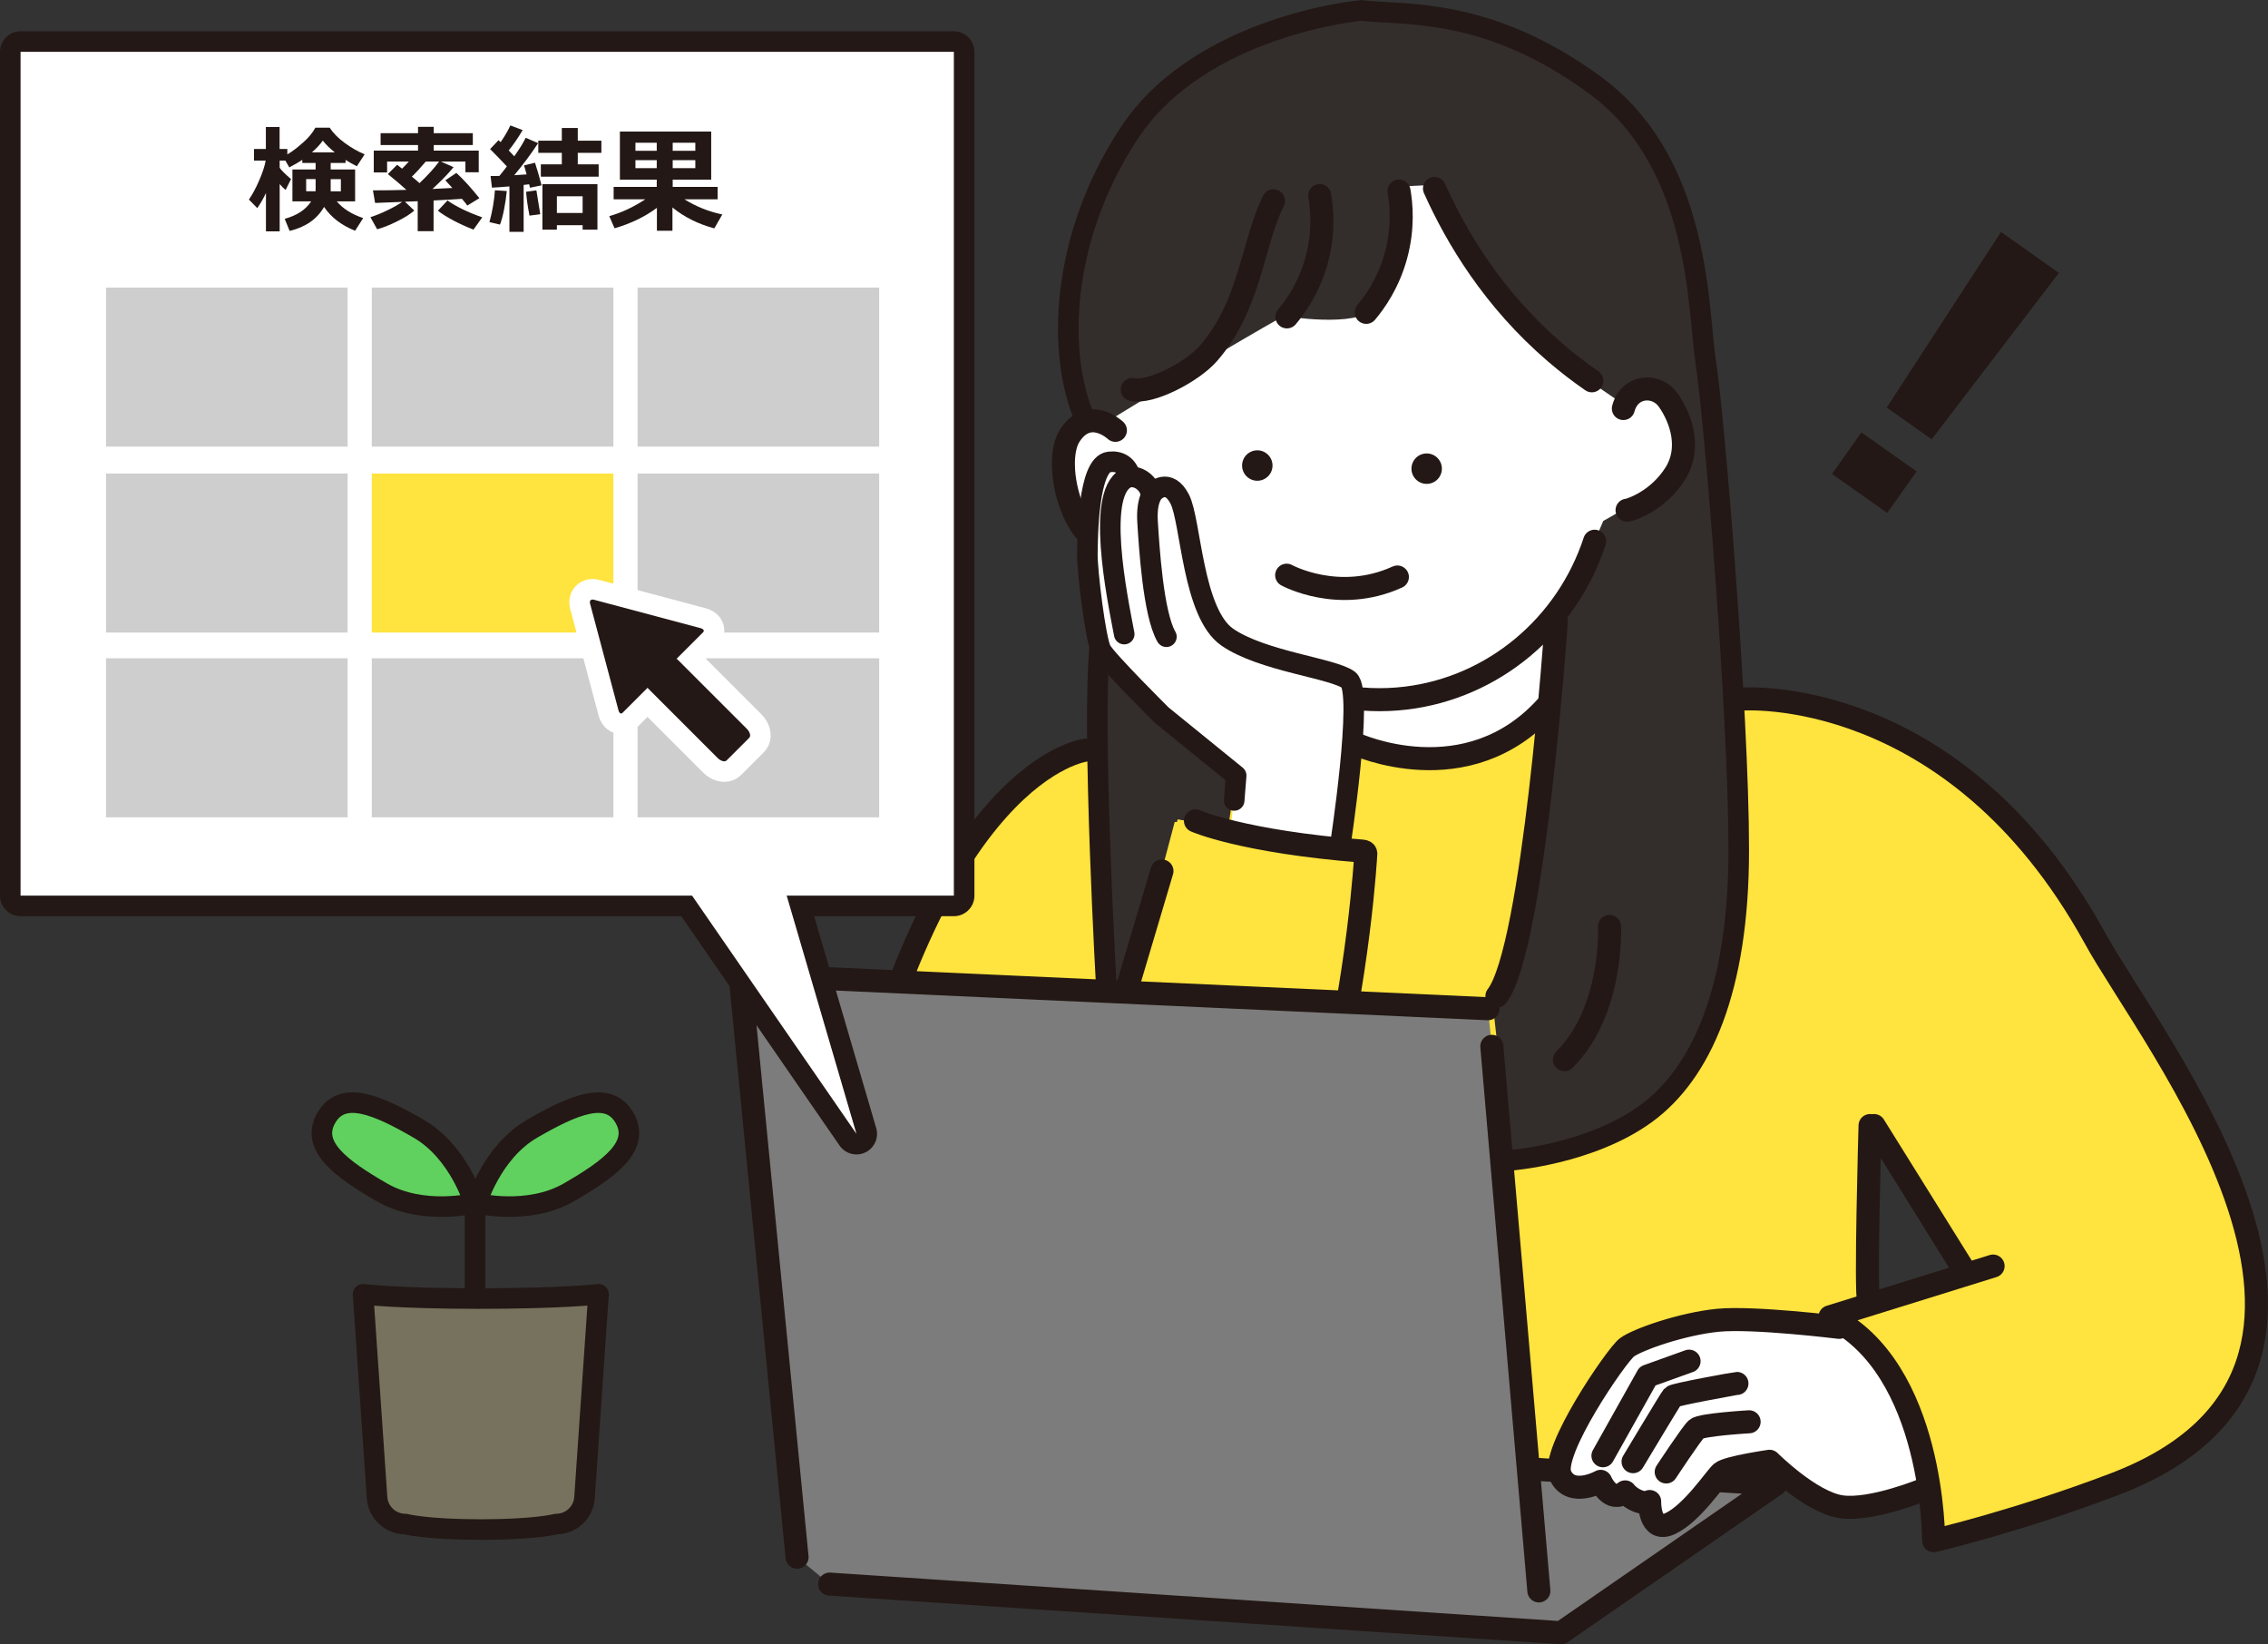 <?xml version="1.0" encoding="UTF-8"?><svg id="_レイヤー_2" xmlns="http://www.w3.org/2000/svg" viewBox="0 0 275.72 199.87"><rect x="0" y="0" width="275.72" height="199.87" fill="#333333" stroke="none"/><defs><style>.cls-1{fill:#7c7c7c;}.cls-1,.cls-2,.cls-3,.cls-4,.cls-5,.cls-6{stroke-width:0px;}.cls-2{fill:#231815;}.cls-7{stroke-miterlimit:10;}.cls-7,.cls-8,.cls-9,.cls-10,.cls-11,.cls-12,.cls-13{stroke:#231815;}.cls-7,.cls-8,.cls-12,.cls-13{stroke-width:2.5px;}.cls-7,.cls-9,.cls-11,.cls-14,.cls-12{fill:none;}.cls-8{fill:#77725e;}.cls-8,.cls-9,.cls-10,.cls-11,.cls-12,.cls-13{stroke-linecap:round;stroke-linejoin:round;}.cls-9,.cls-10{stroke-width:2.8px;}.cls-3{fill:#332d2c;}.cls-10,.cls-4{fill:#fff;}.cls-11,.cls-14{stroke-width:5px;}.cls-5{fill:#ffe33e;}.cls-14{stroke:#fff;}.cls-13{fill:#60d15e;}.cls-6{fill:#cecece;}</style></defs><g id="_レイヤー_1-2"><path class="cls-5" d="m258.14,120.12c-8.68-16.36-14.85-23.28-28.18-30.57-13.34-7.3-24.41-4.15-39.63-4.4-15.35,13.84-33.09,3.27-33.09,3.27,0,0-14.72-4.15-28.18,3.65-13.46,7.8-20.89,30.7-20.89,30.7l13.43,60.85,93.31-3.23,13.16-15.35c6.92,7.67,7.17,22.27,7.17,22.27l12.46-3.4c26.8-7.17,25.16-17.87,26.67-25.67,1.51-7.8-9.56-27.68-16.23-38.12Zm-31.06,38.22l.62-20.11,10.77,16.13-11.39,3.98Z"/><path class="cls-3" d="m133.7,79.91s14.72,13.28,15.72,14.11c1,.83-.11,6.39-.11,6.39l-6.5-.5-5.5,20.72-2.78-.06s-1.83-30.78-.83-40.66Z"/><path class="cls-7" d="m134.53,120.57s-1.83-32.07-.83-41.96"/><ellipse class="cls-4" cx="134.49" cy="58.87" rx="5.3" ry="8.31" transform="translate(-8.05 23.7) rotate(-9.78)"/><circle class="cls-4" cx="169.74" cy="54.86" r="37.05"/><path class="cls-3" d="m165.47,1.26s-19.57,1.75-28.24,14.98c-8.42,12.85-8.72,26.89-5.35,34.64,0,0,.2-.87,3,.2l12.65-7.72s5.46-3.23,8.53-4.95c0,0,8.87,1.5,10.88-.93,2-2.43,3.51-14.82,3.51-14.82l2.93-.14s10.31,16.25,17.68,22.19c1.43,1.15,6.08,4.29,6.08,4.29,0,0,1.93-2.5,3.86-1.57,1.93.93,5.01,5.65,3.29,8.73-1.72,3.08-9.38,7.16-9.38,7.16,0,0-3.86,9.23-6.01,12.31-.29,5.08-2.43,30.85-4.01,36.93-1.57,6.08-3.44,9.23-3.44,9.23l2.15,19.25s9.66-.72,16.46-5.65c6.8-4.94,11.31-15.17,11.31-32.06s-3.01-53.03-4.01-59.33c-1-6.3-.5-24.19-13.53-33.71-13.03-9.52-23.04-8.41-28.37-9.03Z"/><path class="cls-7" d="m183.61,141.05s9.66-.72,16.46-5.65c6.8-4.94,11.31-15.17,11.31-32.06s-3.01-53.03-4.01-59.33c-1-6.3-.5-24.19-13.53-33.71-13.03-9.52-23.04-8.41-28.37-9.03,0,0-19.57,1.75-28.24,14.98-8.42,12.85-8.72,26.89-5.35,34.64"/><path class="cls-9" d="m135.6,52.31s-3.17-2.98-5.53.61c-2.36,3.59.83,14.76,5.74,13"/><circle class="cls-2" cx="173.44" cy="56.97" r="1.85"/><circle class="cls-2" cx="152.85" cy="56.59" r="1.85"/><path class="cls-9" d="m197.35,49.66c.78-2.9,4.04-3.04,5.45-1.03,1.66,2.35,2.74,5.92.89,8.89-2.12,3.4-5.5,4.48-5.89,4.5"/><path class="cls-9" d="m170.08,23.23c.27,1.55.56,4.42-.37,7.83-.92,3.39-2.61,5.71-3.62,6.91"/><path class="cls-9" d="m160.44,23.78c.27,1.55.56,4.42-.37,7.83-.92,3.39-2.61,5.71-3.62,6.91"/><path class="cls-9" d="m174.39,22.91c2.68,5.97,7.15,13.48,14.7,19.96,1.49,1.28,2.97,2.41,4.43,3.42"/><path class="cls-9" d="m154.82,24.41c-2.55,5.07-2.78,12.66-7.91,18.55-1.97,2.27-7.16,4.94-9.26,4.38"/><path class="cls-9" d="m142.79,69.37c5.27,10.67,16.62,16.88,28.13,15.49,10.57-1.27,19.55-8.73,22.94-19.07"/><path class="cls-9" d="m131.97,91.19s-18.66,2.04-29.31,51.6"/><path class="cls-4" d="m163.53,96.96s2.38-12.91.51-14.33c-1.86-1.42-10.51-2.26-14.75-5.2-4.24-2.94-4.41-14.12-5.78-16.78s-3.07-.94-3.07-.94c0,0-.11.09-.25.3-.34-.86-1.52-2.07-2.68-2.02-.35-1.44-1.33-2-2.58-1.85-2.56.3-2.62,9.11-2.65,11.18-.03,2.07,1,10.47,1.68,11.72.68,1.25,7.36,7.88,7.36,7.88l6.37,5.17,2.59,2.18-1.1,10.74h13.73s.62-8.05.62-8.05Z"/><path class="cls-12" d="m137.43,57.98c-.36-1.44-1.35-1.98-2.59-1.83-2.56.29-2.62,9.11-2.65,11.18-.03,2.07,1,10.48,1.68,11.72.68,1.25,7.36,7.88,7.36,7.88l9.05,7.35-.24,3.02"/><path class="cls-12" d="m136.67,77.08c-.82-4.33-3.65-17.77.56-19.08,1.32-.21,2.4.87,2.61,1.76"/><path class="cls-12" d="m162.92,102.86s2.89-18.79,1.03-20.21c-1.86-1.42-10.51-2.26-14.75-5.2-4.24-2.94-4.41-14.12-5.78-16.78s-3.07-.94-3.07-.94c0,0-1.03.76-.84,3.73s.68,11.16,2.29,13.94"/><polygon class="cls-5" points="143.17 99.6 166.37 103.69 163.57 122.12 137.11 121.21 143.17 99.6"/><path class="cls-9" d="m145.33,99.78s5.65,2.53,20.3,3.68c.47.04.41.33.41.33,0,0-3.24,60.2-30.07,67.04-26.83,6.85-25.67-14.17-24.09-28.34"/><line class="cls-9" x1="141.26" y1="105.88" x2="132.13" y2="136.59"/><polyline class="cls-1" points="186.11 178.57 215.89 180.42 189.79 198.47 100.86 192.56 96.9 189.29 89.96 118.48 180.89 122.62 181.36 127.19 187.08 193.39"/><polyline class="cls-9" points="96.9 189.29 89.96 118.48 180.89 122.62"/><polyline class="cls-9" points="100.86 192.56 189.79 198.47 215.89 180.42 186.11 178.57"/><line class="cls-9" x1="181.36" y1="127.19" x2="187.08" y2="193.39"/><path class="cls-4" d="m225.34,161.99c-3.32-2.47-12.13-1.92-16.5-1.49-4.36.43-9.79,2.34-11.07,3.3-1.28.96-9.36,12.77-8.09,15.54,1.28,2.77,4.89.74,4.89.74,0,0,1.17,2.77,2.98,1.28.74.96,2.34,1.6,2.98,1.17,0,0-.11,3.94,2.55,2.66,2.66-1.28,5.43-5.53,6.17-6.17s5.85-1.38,5.85-1.38c0,0,5,5,8.73,5.53,3.72.53,10.58-2.78,10.58-2.78,1.39,1.06-2.85-13.74-9.09-18.39Z"/><path class="cls-9" d="m223.58,161.35s-10.37-1.28-14.73-.86c-4.36.43-9.79,2.34-11.07,3.3s-9.36,12.77-8.09,15.54c1.28,2.77,4.9.74,4.9.74,0,0,1.17,2.77,2.98,1.28.74.96,2.34,1.6,2.98,1.17,0,0-.11,3.94,2.55,2.66,2.66-1.28,5.43-5.53,6.17-6.17s5.85-1.38,5.85-1.38c0,0,5,5,8.73,5.53,3.72.53,10.16-2.15,10.16-2.15"/><path class="cls-9" d="m212.64,172.83s-5.81.34-6.4.87-3.68,5.23-3.68,5.23"/><path class="cls-9" d="m211.16,168.17c-.14,0-7.59,1.34-7.82,1.6s-4.81,7.91-4.81,7.91"/><polyline class="cls-9" points="194.87 176.96 200.3 167.27 205.34 165.46"/><path class="cls-9" d="m211.77,84.98s25.73-2.01,42.82,28.89c6.85,12.64,39.25,52.56,2.46,66.55-11.88,4.52-21.98,6.86-21.98,6.86,0,0,.11-20.96-12.6-27.21l19.83-6.17"/><line class="cls-9" x1="227.83" y1="136.82" x2="238.74" y2="154.33"/><path class="cls-9" d="m189.2,75.51s-2.74,39.85-7.22,45.57"/><path class="cls-9" d="m195.67,112.62s.5,10.21-5.48,16.19"/><path class="cls-9" d="m164.71,90.4s13.66,6.34,23.41-4.63"/><path class="cls-9" d="m227.34,136.82s-.59,20.69-.16,21.34"/><rect class="cls-11" x="2.5" y="6.3" width="113.46" height="102.57"/><polygon class="cls-11" points="92.91 99.56 77.44 99.17 104.12 137.83 92.91 99.56"/><rect class="cls-4" x="2.5" y="6.3" width="113.46" height="102.57"/><polygon class="cls-4" points="92.91 99.56 77.44 99.17 104.12 137.83 92.91 99.56"/><rect class="cls-6" x="12.89" y="34.96" width="29.37" height="19.33"/><rect class="cls-6" x="45.2" y="34.96" width="29.37" height="19.33"/><rect class="cls-6" x="77.51" y="34.96" width="29.37" height="19.33"/><rect class="cls-6" x="12.89" y="80.02" width="29.37" height="19.33"/><rect class="cls-6" x="45.2" y="80.02" width="29.37" height="19.33"/><rect class="cls-6" x="77.51" y="80.02" width="29.37" height="19.33"/><rect class="cls-6" x="12.89" y="57.56" width="29.37" height="19.33"/><rect class="cls-5" x="45.2" y="57.56" width="29.37" height="19.33"/><rect class="cls-6" x="77.51" y="57.56" width="29.37" height="19.33"/><path class="cls-2" d="m39.4,25.15c-.86,1.49-2.26,2.46-4.19,2.92l-.6-1.47c1.48-.4,2.56-1.11,3.22-2.12h-2.28v-3.88h2.82v-.79h-1.62v-.38c-.36.24-.89.55-1.58.92l-.48-.83h-.69v.88c.23.33.69.78,1.38,1.37l-.66,1.32c-.22-.17-.46-.41-.72-.72v5.75h-1.67v-4.66c-.29.63-.64,1.24-1.05,1.84l-1.02-1.04c.43-.62.84-1.39,1.25-2.33.41-.94.67-1.74.79-2.41h-1.42v-1.41h1.44v-2.67h1.67v2.67h.94v.66c.58-.34,1.21-.82,1.89-1.42.68-.6,1.19-1.21,1.52-1.83h1.74c.4.63,1.01,1.25,1.82,1.85.82.6,1.62,1.06,2.43,1.39l-.95,1.45c-.5-.25-.95-.51-1.37-.77v.37h-1.81v.79h2.97v3.88h-2.23c.74.88,1.81,1.56,3.21,2.03l-.98,1.54c-1.65-.66-2.91-1.62-3.77-2.89Zm-1.03-3.38h-1.15v1.48h1.15v-1.48Zm-.46-3.25h2.79c-.59-.47-1.08-.94-1.46-1.43-.27.41-.71.89-1.32,1.43Zm3.53,4.74v-1.48h-1.24v1.48h1.24Z"/><path class="cls-2" d="m50.37,25.59c-.47.42-1.17.86-2.1,1.32-.93.46-1.74.78-2.42.96l-.82-1.47c.6-.19,1.29-.46,2.05-.83.77-.37,1.37-.71,1.82-1.03l-3.3.13-.26-1.53c1.41,0,2.76-.02,4.07-.06-.72-.65-1.47-1.29-2.26-1.92l1.13-1.13c.12.09.33.25.6.47.3-.29.57-.58.82-.86h-2.64v1.32h-1.62v-2.65h5.38v-.68h-4.55v-1.44h4.55v-.77h1.91v.77h4.75v1.44h-4.75v.68h5.47v2.63h-1.62v-1.3h-2.98l1.54.68c-.69.84-1.55,1.72-2.57,2.65l2.42-.12-.85-.93,1.34-.9c.83.75,1.76,1.78,2.8,3.07l-1.47.9c-.11-.17-.32-.44-.65-.82-.76.06-1.91.12-3.45.2v3.73h-1.93v-3.64l-1.55.06,1.13,1.07Zm-.3-4.12c.39.32.7.58.93.79,1.03-.98,1.82-1.85,2.38-2.62h-1.62c-.58.69-1.14,1.3-1.69,1.83Zm8.55,4.96l-1.06,1.48c-1.78-.7-3.23-1.46-4.33-2.29l1.17-1.25c1.03.73,2.44,1.42,4.22,2.05Z"/><path class="cls-2" d="m61.61,23.22c-.07.72-.18,1.48-.34,2.29-.16.8-.33,1.4-.49,1.79l-1.28-.3c.36-1.32.58-2.61.67-3.87l1.44.09Zm2.05,4.96h-1.73v-5.52c-.96.08-1.67.13-2.12.15l-.17-1.41c.39,0,.74,0,1.07-.01.25-.31.56-.69.91-1.16-.54-.58-1.22-1.29-2.04-2.11l1.03-1.08c.09.08.17.17.25.24.51-.74.91-1.41,1.18-2.03l1.5.56c-.52.89-1.08,1.71-1.69,2.48l.67.71c.65-.92,1.11-1.67,1.39-2.25l1.51.65c-.85,1.3-1.82,2.6-2.9,3.9.44-.02.94-.06,1.5-.1-.16-.6-.27-.97-.32-1.09l1.34-.33c.22.66.49,1.58.8,2.75l-1.41.29c-.01-.07-.05-.22-.1-.42-.17.02-.39.05-.67.08v5.69Zm2.03-2.14l-1.32.17c-.23-1.17-.36-2.14-.41-2.9l1.25-.17.47,2.9Zm7.1-4.56h-7.04v-1.5h2.55v-1.4h-2.86v-1.48h2.86v-1.54h1.94v1.54h2.87v1.48h-2.87v1.4h2.54v1.5Zm-1.96,5.89h-3.13v.55h-1.76v-5.53h6.69v5.53h-1.8v-.55Zm-3.13-1.48h3.13v-2.03h-3.13v2.03Z"/><path class="cls-2" d="m79.87,25.26c-1.47,1.09-3.19,1.92-5.16,2.49l-.64-1.48c1.48-.41,2.93-1.09,4.37-2.04h-3.84v-1.51h5.24v-.88h-4.48v-5.85h11.1v5.85h-4.68v.88h5.46v1.51h-4.03c1.4.87,2.93,1.49,4.6,1.84l-.97,1.69c-1.98-.53-3.67-1.38-5.09-2.54v2.83h-1.89v-2.79Zm-.03-7.91h-2.59v.98h2.59v-.98Zm0,2.12h-2.59v.97h2.59v-.97Zm4.69-1.14v-.98h-2.75v.98h2.75Zm0,2.11v-.97h-2.75v.97h2.75Z"/><path class="cls-10" d="m156.42,69.92s6.31,3.48,13.46.22"/><path class="cls-2" d="m229.43,62.35l-6.71-4.74,3.57-5.05,6.71,4.74-3.57,5.05Zm20.87-29.18l-15.47,20.23-5.46-3.86,13.89-21.34,7.04,4.98Z"/><path class="cls-14" d="m82.42,80.22c-.39-.39-.88-.53-1.1-.31l-2.76,2.76c-.22.22-.08.71.31,1.1l8.36,8.36c.39.39.88.53,1.1.31l2.76-2.76c.22-.22.08-.71-.31-1.1l-8.36-8.36Z"/><path class="cls-14" d="m85.48,76.85c.18-.18.04-.4-.3-.49l-12.99-3.46c-.35-.09-.55.12-.46.46l3.46,12.99c.09.35.31.48.49.3l9.8-9.8Z"/><path class="cls-2" d="m82.42,80.22c-.39-.39-.88-.53-1.1-.31l-2.76,2.76c-.22.22-.08.71.31,1.1l8.36,8.36c.39.39.88.53,1.1.31l2.76-2.76c.22-.22.08-.71-.31-1.1l-8.36-8.36Z"/><path class="cls-2" d="m85.48,76.85c.18-.18.04-.4-.3-.49l-12.99-3.46c-.35-.09-.55.12-.46.46l3.46,12.99c.09.35.31.48.49.3l9.8-9.8Z"/><line class="cls-12" x1="57.75" y1="146.26" x2="57.75" y2="165.78"/><path class="cls-8" d="m44.13,157.33s4.19.52,14.05.52c10.23,0,14.58-.52,14.58-.52l-1.7,24.72c-.12,1.81-1.63,3.21-3.44,3.21,0,0-2.45.67-9.13.67-6.75,0-9.21-.67-9.21-.67-1.81,0-3.31-1.4-3.44-3.21l-1.7-24.72Z"/><path class="cls-13" d="m50.89,137.2c4.97,2.87,6.76,9.06,6.76,9.06,0,0-6.26,1.54-11.22-1.32-4.97-2.87-8.74-5.63-6.76-9.06,1.98-3.43,6.26-1.54,11.22,1.32Z"/><path class="cls-13" d="m64.7,137.2c-4.97,2.87-6.76,9.06-6.76,9.06,0,0,6.26,1.54,11.22-1.32,4.97-2.87,8.74-5.63,6.76-9.06-1.98-3.43-6.26-1.54-11.22,1.32Z"/></g></svg>
